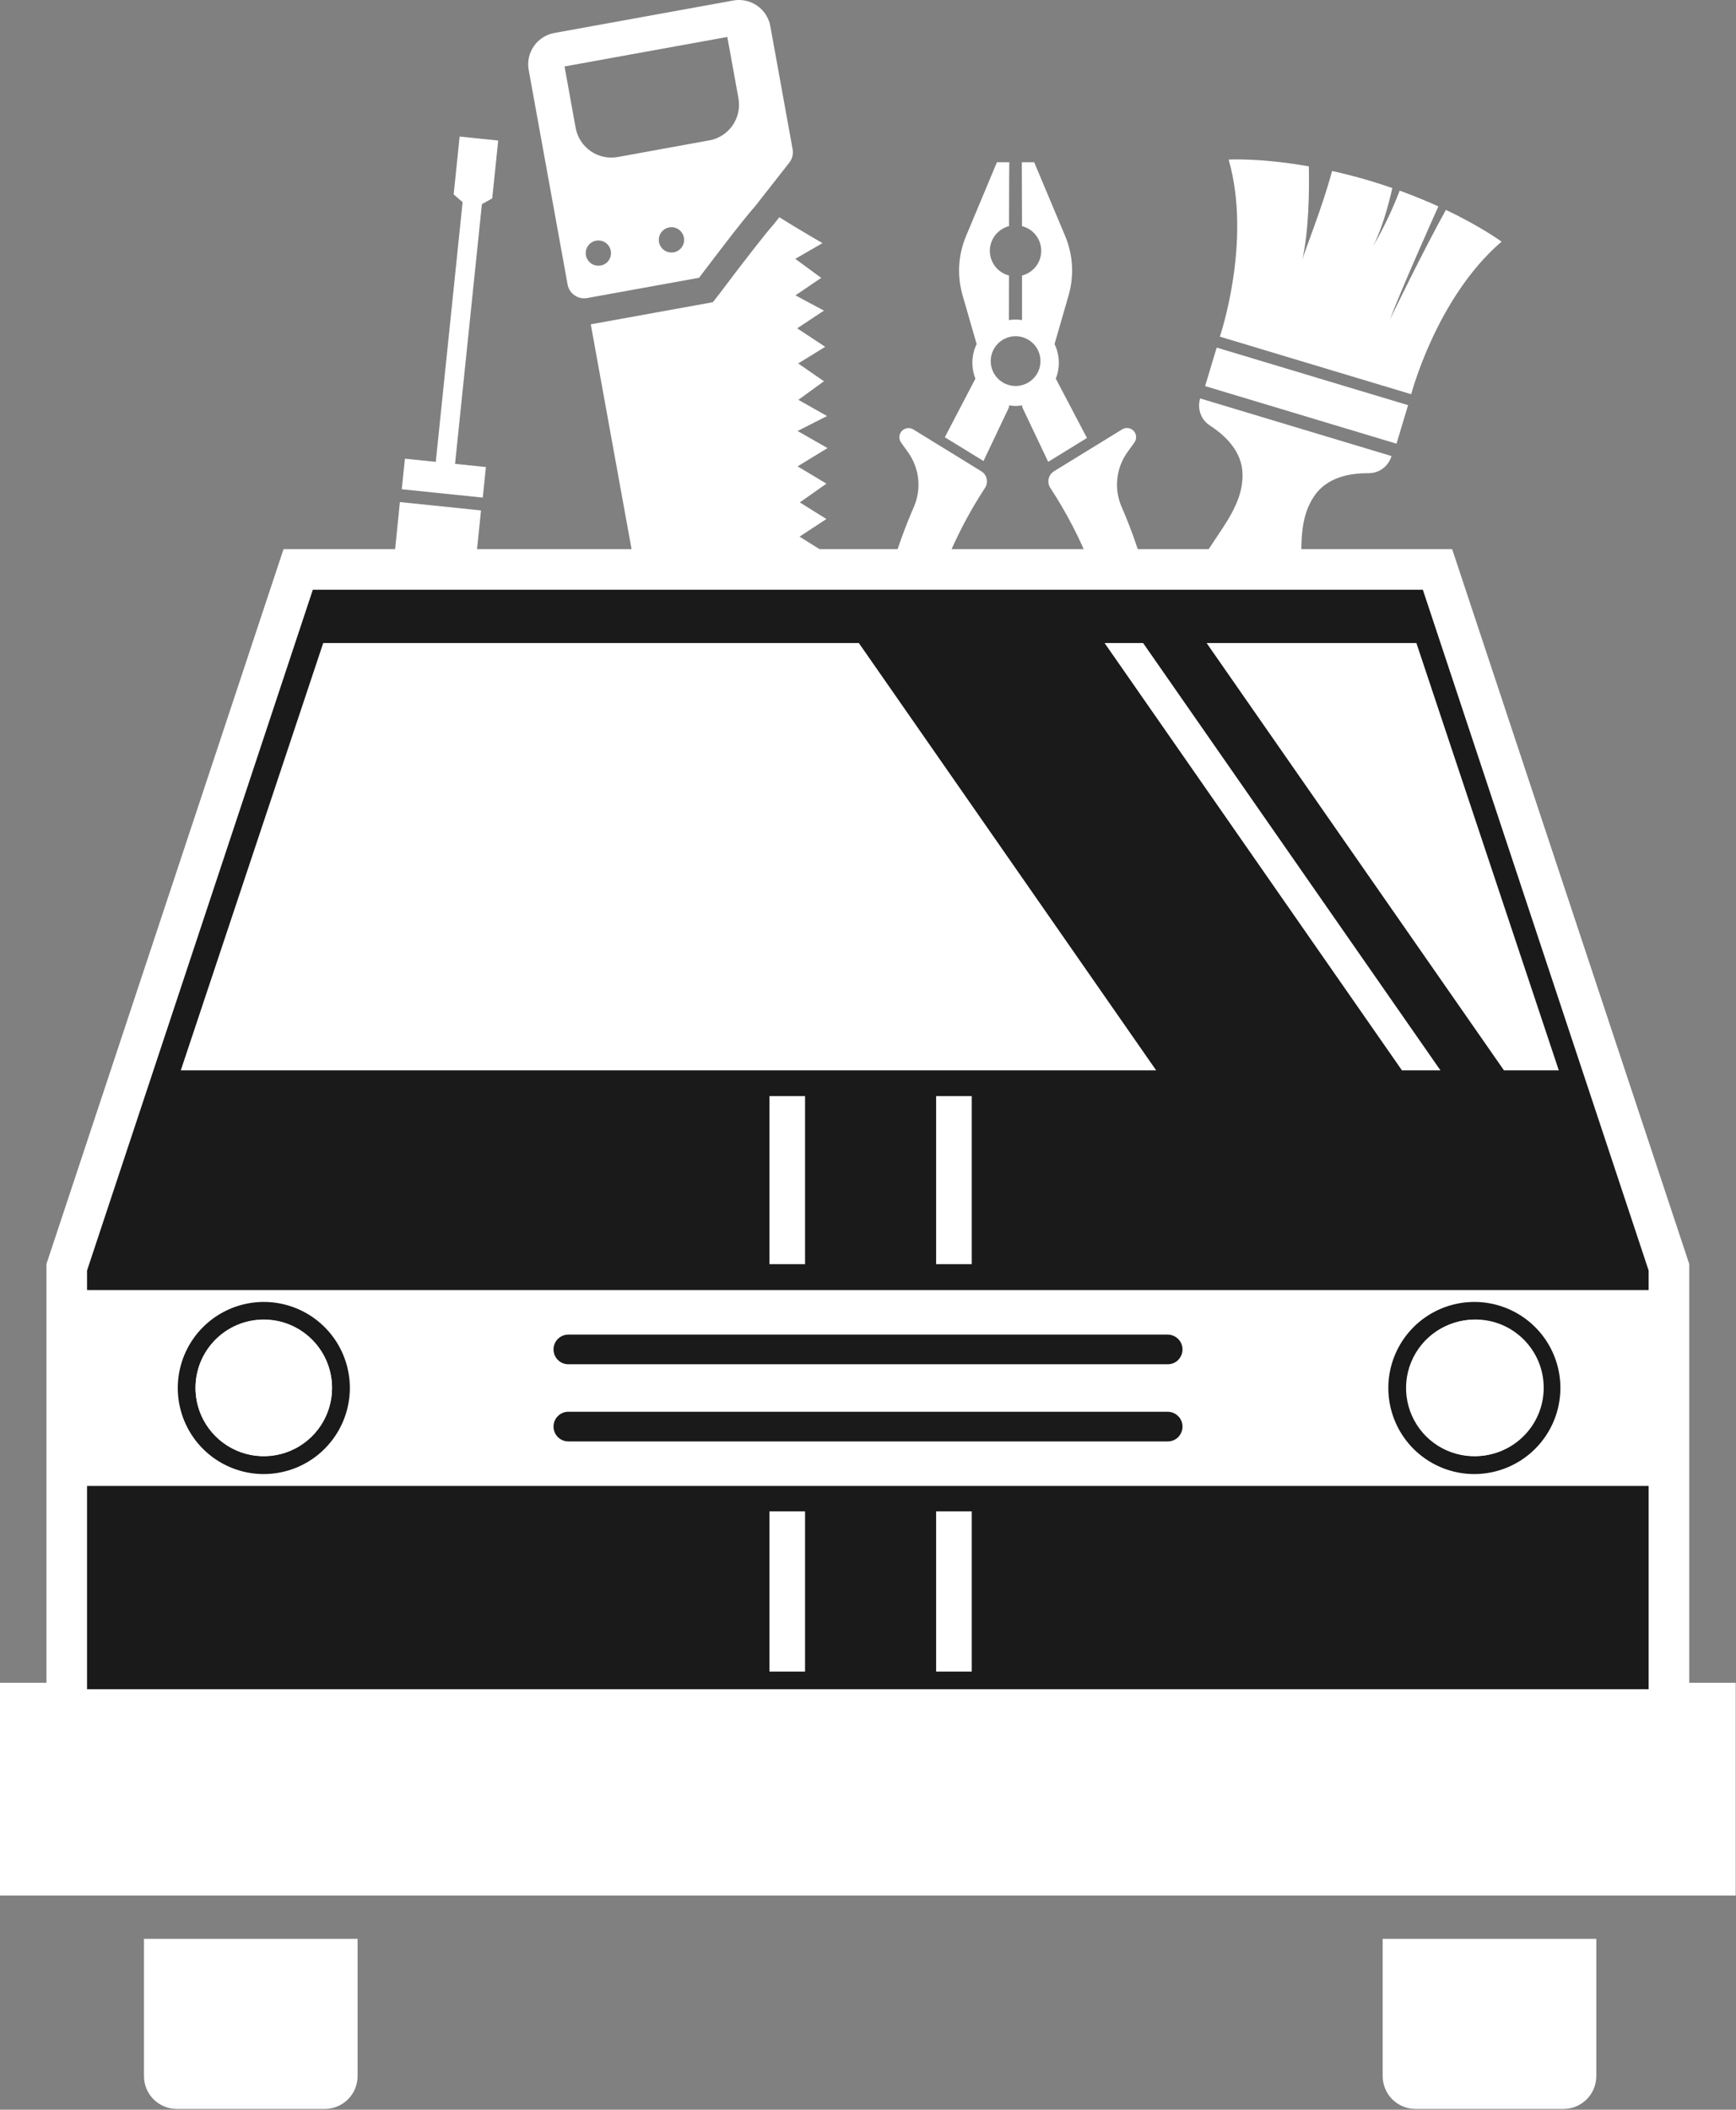 <svg width="1395" height="1695" viewBox="0 0 1395 1695" fill="none" xmlns="http://www.w3.org/2000/svg">
<rect x="0" y="0" width="1395" height="1695" fill="#808080" stroke="none"/>
<path d="M1341.11 1357.41H1380.31V1508.38L18.121 1508.38V1506.57H16.309L16.309 1368.28H18.121L18.121 1357.41H53.636L53.636 1018.13L239.605 457.512L1155.14 457.512L1341.11 1018.13V1036.3H1342.94L1342.94 1193.66H1341.11V1357.41Z" fill="#1A1A1A"/>
<path d="M1380.05 1357.16L17.861 1357.16L17.861 1508.13L1380.05 1508.13V1357.16Z" fill="white"/>
<path d="M287.347 1557.68V1667.98C287.347 1674.97 284.57 1681.68 279.627 1686.62C274.683 1691.56 267.978 1694.34 260.987 1694.34H142.044C135.052 1694.34 128.348 1691.56 123.404 1686.62C118.461 1681.68 115.684 1674.97 115.684 1667.98L115.684 1557.68H287.347Z" fill="white"/>
<path d="M1282.74 1557.68V1667.98C1282.74 1674.97 1279.96 1681.68 1275.02 1686.62C1270.07 1691.56 1263.37 1694.34 1256.38 1694.34H1137.44C1130.44 1694.34 1123.74 1691.56 1118.8 1686.62C1113.85 1681.68 1111.08 1674.97 1111.08 1667.98V1557.68H1282.74Z" fill="white"/>
<path d="M211.942 1060.31C201.096 1060.31 190.494 1063.53 181.476 1069.55C172.458 1075.58 165.429 1084.14 161.279 1094.16C157.128 1104.18 156.043 1115.21 158.158 1125.84C160.274 1136.48 165.497 1146.25 173.166 1153.92C180.835 1161.59 190.606 1166.81 201.244 1168.93C211.881 1171.05 222.907 1169.96 232.927 1165.81C242.947 1161.66 251.511 1154.63 257.537 1145.61C263.563 1136.59 266.779 1125.99 266.779 1115.15C266.758 1100.61 260.975 1086.67 250.695 1076.39C240.415 1066.11 226.479 1060.33 211.942 1060.31ZM211.942 1060.31C201.096 1060.31 190.494 1063.53 181.476 1069.55C172.458 1075.58 165.429 1084.14 161.279 1094.16C157.128 1104.18 156.043 1115.21 158.158 1125.84C160.274 1136.48 165.497 1146.25 173.166 1153.92C180.835 1161.59 190.606 1166.81 201.244 1168.93C211.881 1171.05 222.907 1169.96 232.927 1165.81C242.947 1161.66 251.511 1154.63 257.537 1145.61C263.563 1136.59 266.779 1125.99 266.779 1115.15C266.758 1100.61 260.975 1086.67 250.695 1076.39C240.415 1066.11 226.479 1060.33 211.942 1060.31ZM211.942 1060.31C201.096 1060.31 190.494 1063.53 181.476 1069.55C172.458 1075.58 165.429 1084.14 161.279 1094.16C157.128 1104.18 156.043 1115.21 158.158 1125.84C160.274 1136.48 165.497 1146.25 173.166 1153.92C180.835 1161.59 190.606 1166.81 201.244 1168.93C211.881 1171.05 222.907 1169.96 232.927 1165.81C242.947 1161.66 251.511 1154.63 257.537 1145.61C263.563 1136.59 266.779 1125.99 266.779 1115.15C266.758 1100.61 260.975 1086.67 250.695 1076.39C240.415 1066.11 226.479 1060.33 211.942 1060.31ZM1184.7 1060.31C1173.86 1060.31 1163.25 1063.53 1154.24 1069.55C1145.22 1075.58 1138.19 1084.14 1134.04 1094.16C1129.89 1104.18 1128.8 1115.21 1130.92 1125.84C1133.03 1136.48 1138.26 1146.25 1145.93 1153.92C1153.6 1161.59 1163.37 1166.81 1174 1168.93C1184.64 1171.05 1195.67 1169.96 1205.69 1165.81C1215.71 1161.66 1224.27 1154.63 1230.3 1145.61C1236.32 1136.59 1239.54 1125.99 1239.54 1115.15C1239.52 1100.61 1233.73 1086.67 1223.46 1076.39C1213.18 1066.11 1199.24 1060.33 1184.7 1060.31ZM1184.7 1060.31C1173.86 1060.31 1163.25 1063.53 1154.24 1069.55C1145.22 1075.58 1138.19 1084.14 1134.04 1094.16C1129.89 1104.18 1128.8 1115.21 1130.92 1125.84C1133.03 1136.48 1138.26 1146.25 1145.93 1153.92C1153.6 1161.59 1163.37 1166.81 1174 1168.93C1184.64 1171.05 1195.67 1169.96 1205.69 1165.81C1215.71 1161.66 1224.27 1154.63 1230.3 1145.61C1236.32 1136.59 1239.54 1125.99 1239.54 1115.15C1239.52 1100.61 1233.73 1086.67 1223.46 1076.39C1213.18 1066.11 1199.24 1060.33 1184.7 1060.31ZM211.942 1060.31C201.096 1060.31 190.494 1063.53 181.476 1069.55C172.458 1075.58 165.429 1084.14 161.279 1094.16C157.128 1104.18 156.043 1115.21 158.158 1125.84C160.274 1136.48 165.497 1146.25 173.166 1153.92C180.835 1161.59 190.606 1166.81 201.244 1168.93C211.881 1171.05 222.907 1169.96 232.927 1165.81C242.947 1161.66 251.511 1154.63 257.537 1145.61C263.563 1136.59 266.779 1125.99 266.779 1115.15C266.758 1100.61 260.975 1086.67 250.695 1076.39C240.415 1066.11 226.479 1060.33 211.942 1060.31ZM54.641 1036.47L54.641 1193.83L1342.12 1193.83V1036.47L54.641 1036.47ZM211.999 1184.29C198.324 1184.29 184.956 1180.23 173.586 1172.64C162.215 1165.04 153.353 1154.24 148.12 1141.61C142.887 1128.97 141.517 1115.07 144.185 1101.66C146.853 1088.25 153.438 1075.93 163.108 1066.26C172.778 1056.59 185.098 1050 198.51 1047.33C211.922 1044.66 225.824 1046.03 238.459 1051.27C251.093 1056.5 261.891 1065.36 269.489 1076.73C277.086 1088.1 281.141 1101.47 281.141 1115.15C281.111 1133.48 273.809 1151.06 260.836 1164.02C247.864 1176.99 230.28 1184.27 211.942 1184.29H211.999ZM946.834 1154.57C944.59 1156.81 941.552 1158.06 938.384 1158.06L456.715 1158.06C453.553 1158.06 450.521 1156.81 448.285 1154.57C446.05 1152.34 444.794 1149.3 444.794 1146.14C444.794 1142.98 446.05 1139.95 448.285 1137.71C450.521 1135.48 453.553 1134.22 456.715 1134.22L938.327 1134.22C940.682 1134.23 942.984 1134.93 944.942 1136.24C946.9 1137.55 948.426 1139.41 949.33 1141.58C950.233 1143.76 950.472 1146.15 950.018 1148.46C949.564 1150.77 948.436 1152.9 946.776 1154.57H946.834ZM946.834 1092.58C944.59 1094.82 941.552 1096.07 938.384 1096.07L456.715 1096.07C453.553 1096.07 450.521 1094.82 448.285 1092.58C446.05 1090.35 444.794 1087.31 444.794 1084.15C444.794 1080.99 446.05 1077.96 448.285 1075.72C450.521 1073.49 453.553 1072.23 456.715 1072.23L938.327 1072.23C940.682 1072.24 942.984 1072.94 944.942 1074.25C946.9 1075.56 948.426 1077.42 949.33 1079.59C950.233 1081.77 950.472 1084.16 950.018 1086.47C949.564 1088.78 948.436 1090.91 946.776 1092.58H946.834ZM1184.76 1184.29C1171.08 1184.29 1157.72 1180.23 1146.35 1172.64C1134.98 1165.04 1126.11 1154.24 1120.88 1141.61C1115.65 1128.97 1114.28 1115.07 1116.95 1101.66C1119.61 1088.25 1126.2 1075.93 1135.87 1066.26C1145.54 1056.59 1157.86 1050 1171.27 1047.33C1184.68 1044.66 1198.58 1046.03 1211.22 1051.27C1223.85 1056.5 1234.65 1065.36 1242.25 1076.73C1249.85 1088.1 1253.9 1101.47 1253.9 1115.15C1253.87 1133.48 1246.57 1151.06 1233.6 1164.02C1220.62 1176.99 1203.04 1184.27 1184.7 1184.29H1184.76ZM1184.76 1060.31C1173.91 1060.31 1163.31 1063.53 1154.29 1069.55C1145.28 1075.58 1138.25 1084.14 1134.1 1094.16C1129.95 1104.18 1128.86 1115.21 1130.98 1125.84C1133.09 1136.48 1138.31 1146.25 1145.98 1153.92C1153.65 1161.59 1163.42 1166.81 1174.06 1168.93C1184.7 1171.05 1195.72 1169.96 1205.74 1165.81C1215.76 1161.66 1224.33 1154.63 1230.35 1145.61C1236.38 1136.59 1239.6 1125.99 1239.6 1115.15C1239.58 1100.6 1233.78 1086.65 1223.49 1076.37C1213.2 1066.09 1199.25 1060.31 1184.7 1060.31H1184.76ZM211.999 1060.31C201.153 1060.31 190.551 1063.53 181.533 1069.55C172.515 1075.58 165.487 1084.14 161.336 1094.16C157.186 1104.18 156.1 1115.21 158.216 1125.84C160.332 1136.48 165.554 1146.25 173.223 1153.92C180.892 1161.59 190.663 1166.81 201.301 1168.93C211.938 1171.05 222.964 1169.96 232.984 1165.81C243.004 1161.66 251.569 1154.63 257.594 1145.61C263.62 1136.59 266.836 1125.99 266.836 1115.15C266.816 1100.6 261.024 1086.65 250.732 1076.37C240.44 1066.09 226.489 1060.31 211.942 1060.31H211.999ZM211.999 1060.31C201.153 1060.31 190.551 1063.53 181.533 1069.55C172.515 1075.58 165.487 1084.14 161.336 1094.16C157.186 1104.18 156.1 1115.21 158.216 1125.84C160.332 1136.48 165.554 1146.25 173.223 1153.92C180.892 1161.59 190.663 1166.81 201.301 1168.93C211.938 1171.05 222.964 1169.96 232.984 1165.81C243.004 1161.66 251.569 1154.63 257.594 1145.61C263.62 1136.59 266.836 1125.99 266.836 1115.15C266.816 1100.6 261.024 1086.65 250.732 1076.37C240.44 1066.09 226.489 1060.31 211.942 1060.31H211.999ZM1184.76 1060.31C1173.91 1060.31 1163.31 1063.53 1154.29 1069.55C1145.28 1075.58 1138.25 1084.14 1134.1 1094.16C1129.95 1104.18 1128.86 1115.21 1130.98 1125.84C1133.09 1136.48 1138.31 1146.25 1145.98 1153.92C1153.65 1161.59 1163.42 1166.81 1174.06 1168.93C1184.7 1171.05 1195.72 1169.96 1205.74 1165.81C1215.76 1161.66 1224.33 1154.63 1230.35 1145.61C1236.38 1136.59 1239.6 1125.99 1239.6 1115.15C1239.58 1100.6 1233.78 1086.65 1223.49 1076.37C1213.2 1066.09 1199.25 1060.31 1184.7 1060.31H1184.76ZM1184.76 1060.31C1173.91 1060.31 1163.31 1063.53 1154.29 1069.55C1145.28 1075.58 1138.25 1084.14 1134.1 1094.16C1129.95 1104.18 1128.86 1115.21 1130.98 1125.84C1133.09 1136.48 1138.31 1146.25 1145.98 1153.92C1153.65 1161.59 1163.42 1166.81 1174.06 1168.93C1184.7 1171.05 1195.72 1169.96 1205.74 1165.81C1215.76 1161.66 1224.33 1154.63 1230.35 1145.61C1236.38 1136.59 1239.6 1125.99 1239.6 1115.15C1239.58 1100.6 1233.78 1086.65 1223.49 1076.37C1213.2 1066.09 1199.25 1060.31 1184.7 1060.31H1184.76ZM211.999 1060.31C201.153 1060.31 190.551 1063.53 181.533 1069.55C172.515 1075.58 165.487 1084.14 161.336 1094.16C157.186 1104.18 156.1 1115.21 158.216 1125.84C160.332 1136.48 165.554 1146.25 173.223 1153.92C180.892 1161.59 190.663 1166.81 201.301 1168.93C211.938 1171.05 222.964 1169.96 232.984 1165.81C243.004 1161.66 251.569 1154.63 257.594 1145.61C263.62 1136.59 266.836 1125.99 266.836 1115.15C266.816 1100.6 261.024 1086.65 250.732 1076.37C240.44 1066.09 226.489 1060.31 211.942 1060.31H211.999Z" fill="white"/>
<path d="M690.158 516.64L929.095 859.968L145.26 859.968L259.721 516.64L690.158 516.64Z" fill="white"/>
<path d="M918.583 516.64L1157.52 859.968H1126.58L887.626 516.64H918.583Z" fill="white"/>
<path d="M1252.62 859.968H1208.56L969.605 516.64H1138.18L1252.62 859.968Z" fill="white"/>
<path d="M1185.63 1169.79C1215.92 1169.79 1240.47 1145.24 1240.47 1114.96C1240.47 1084.67 1215.92 1060.12 1185.63 1060.12C1155.35 1060.12 1130.8 1084.67 1130.8 1114.96C1130.8 1145.24 1155.35 1169.79 1185.63 1169.79Z" fill="white"/>
<path d="M211.95 1169.79C242.236 1169.79 266.787 1145.24 266.787 1114.96C266.787 1084.67 242.236 1060.12 211.95 1060.12C181.665 1060.12 157.113 1084.67 157.113 1114.96C157.113 1145.24 181.665 1169.79 211.95 1169.79Z" fill="white"/>
<path d="M646.92 880.627H618.31V1015.65H646.92V880.627Z" fill="white"/>
<path d="M780.86 880.627H752.249V1015.65H780.86V880.627Z" fill="white"/>
<path d="M646.92 1214.22H618.31V1342.97H646.92V1214.22Z" fill="white"/>
<path d="M780.86 1214.22H752.249V1342.97H780.86V1214.22Z" fill="white"/>
<path d="M1378.46 1368.28V1506.57L16.309 1506.57L16.309 1368.28H53.636L53.636 1018.13L239.605 457.512L1155.14 457.512L1341.11 1018.13L1341.11 1368.28H1378.46Z" stroke="white" stroke-width="32.617" stroke-miterlimit="10"/>
<path d="M387.241 164.027L365.668 372.674L390.464 375.23L387.927 399.778L355.387 396.421L322.848 393.064L325.384 368.516L350.18 371.072L371.734 162.424L364.562 156.187L369.349 109.705L384.856 111.307L400.344 112.909L395.538 159.392L387.241 164.027Z" fill="white"/>
<path d="M321.345 403.37L316.481 451.569L314.097 454.583H381.961L386.539 410.084L321.345 403.37Z" fill="white"/>
<path d="M791.517 391.986C778.606 411.667 767.741 432.618 759.092 454.51H717.13C721.866 438.476 727.6 422.754 734.296 407.436C737.414 400.322 738.627 392.52 737.818 384.795C737.009 377.07 734.204 369.689 729.68 363.376L724.092 355.555C723.103 354.176 722.623 352.498 722.732 350.804C722.841 349.111 723.533 347.508 724.691 346.267C725.848 345.027 727.4 344.225 729.081 343.999C730.763 343.773 732.471 344.136 733.915 345.027L788.656 378.692C789.725 379.37 790.649 380.253 791.372 381.292C792.096 382.33 792.606 383.502 792.873 384.739C793.139 385.977 793.156 387.255 792.924 388.499C792.691 389.743 792.213 390.929 791.517 391.986Z" fill="white"/>
<path d="M848.394 304.195C850.16 299.753 850.984 294.992 850.814 290.215C850.643 285.437 849.481 280.748 847.403 276.443L858.694 237.284C863.245 221.54 862.269 204.713 855.928 189.6L831.037 130.338H821.119C821.119 130.338 821.119 151.605 821.272 181.684C825.683 182.805 829.595 185.363 832.389 188.956C835.184 192.548 836.701 196.97 836.701 201.521C836.701 206.072 835.184 210.494 832.389 214.087C829.595 217.679 825.683 220.238 821.272 221.358C821.272 232.993 821.272 245.105 821.272 257.178C817.786 256.593 814.228 256.593 810.743 257.178C810.743 245.105 810.743 232.993 810.838 221.358C806.427 220.238 802.515 217.679 799.72 214.087C796.926 210.494 795.409 206.072 795.409 201.521C795.409 196.97 796.926 192.548 799.72 188.956C802.515 185.363 806.427 182.805 810.838 181.684C810.838 151.605 811.029 130.338 811.029 130.338H801.111L776.315 189.6C769.943 204.704 768.954 221.538 773.511 237.284L784.803 276.443C782.724 280.748 781.562 285.437 781.391 290.215C781.221 294.992 782.045 299.753 783.811 304.195L759.225 351.307L790.315 370.381L810.819 327.179V325.691C812.583 325.995 814.37 326.155 816.16 326.168C817.937 326.156 819.711 325.996 821.462 325.691V327.179L842.291 371.049L873.438 351.879L848.394 304.195ZM816.16 310.108C812.204 310.119 808.333 308.957 805.039 306.767C801.744 304.577 799.173 301.459 797.651 297.808C796.13 294.156 795.726 290.135 796.49 286.254C797.255 282.373 799.154 278.806 801.948 276.004C804.741 273.203 808.303 271.294 812.182 270.518C816.061 269.742 820.083 270.134 823.739 271.646C827.395 273.157 830.52 275.719 832.719 279.007C834.918 282.296 836.092 286.163 836.092 290.119C836.097 292.74 835.585 295.337 834.586 297.761C833.587 300.185 832.12 302.388 830.268 304.244C828.417 306.101 826.219 307.574 823.798 308.58C821.377 309.586 818.781 310.105 816.16 310.108Z" fill="white"/>
<path d="M918.397 454.517H876.434C867.786 432.625 856.921 411.675 844.009 391.993C843.306 390.931 842.823 389.74 842.588 388.488C842.353 387.236 842.372 385.95 842.642 384.706C842.912 383.462 843.429 382.284 844.162 381.242C844.894 380.201 845.828 379.317 846.908 378.642L901.707 344.977C902.652 344.393 903.716 344.03 904.82 343.914C905.925 343.799 907.041 343.934 908.086 344.31C909.131 344.685 910.078 345.292 910.856 346.085C911.634 346.877 912.223 347.835 912.579 348.887C912.925 349.994 913.014 351.166 912.839 352.313C912.663 353.46 912.229 354.552 911.568 355.505L905.941 363.326C901.427 369.644 898.632 377.027 897.829 384.751C897.027 392.475 898.245 400.274 901.364 407.386C908.027 422.722 913.716 438.464 918.397 454.517Z" fill="white"/>
<path d="M636.913 119.866L619.022 21.064C617.815 14.379 614.002 8.448 608.422 4.574C602.842 0.7 595.952 -0.799 589.267 0.407L445.451 26.5C442.144 27.099 438.987 28.345 436.162 30.165C433.337 31.985 430.898 34.345 428.985 37.108C427.071 39.871 425.722 42.985 425.012 46.27C424.303 49.555 424.248 52.948 424.851 56.255L456.094 228.529C456.407 230.281 457.062 231.954 458.023 233.453C458.984 234.951 460.231 236.245 461.693 237.261C463.155 238.276 464.803 238.993 466.542 239.37C468.282 239.747 470.079 239.777 471.83 239.458L561.801 223.15L562.43 222.292C567.046 216.188 596.858 176.648 606.91 165.547L634.281 130.642C635.456 129.134 636.297 127.393 636.751 125.536C637.205 123.678 637.26 121.746 636.913 119.866ZM482.607 213.327C480.631 213.681 478.594 213.441 476.755 212.637C474.916 211.833 473.356 210.502 472.273 208.811C471.191 207.121 470.634 205.148 470.673 203.141C470.712 201.134 471.346 199.184 472.493 197.537C473.641 195.89 475.251 194.621 477.121 193.889C478.99 193.158 481.034 192.997 482.995 193.428C484.955 193.858 486.744 194.86 488.135 196.308C489.526 197.755 490.456 199.582 490.808 201.559C491.05 202.873 491.029 204.222 490.747 205.528C490.465 206.834 489.928 208.072 489.165 209.169C488.403 210.267 487.431 211.203 486.305 211.923C485.18 212.643 483.923 213.133 482.607 213.365V213.327ZM541.354 202.703C539.376 203.059 537.336 202.82 535.494 202.018C533.651 201.215 532.088 199.885 531.001 198.194C529.914 196.503 529.353 194.528 529.389 192.519C529.424 190.509 530.054 188.555 531.2 186.904C532.345 185.252 533.954 183.977 535.824 183.24C537.694 182.502 539.74 182.336 541.704 182.761C543.669 183.186 545.463 184.184 546.86 185.629C548.258 187.074 549.196 188.9 549.555 190.877C549.803 192.195 549.787 193.55 549.507 194.861C549.228 196.173 548.692 197.417 547.929 198.52C547.167 199.623 546.193 200.564 545.064 201.289C543.935 202.013 542.674 202.507 541.354 202.741V202.703ZM569.964 112.77L496.378 126.16C488.784 127.522 480.959 125.817 474.62 121.42C468.28 117.022 463.944 110.29 462.56 102.699L453.653 53.394L584.441 29.685L593.406 78.991C594.085 82.754 594.016 86.615 593.203 90.352C592.389 94.089 590.847 97.629 588.665 100.769C586.482 103.91 583.702 106.59 580.484 108.655C577.265 110.721 573.671 112.132 569.907 112.808L569.964 112.77Z" fill="white"/>
<path d="M665.851 445.772L649.448 454.317H509.885L474.732 260.566L572.829 242.789L578.78 235.159C594.229 214.598 614.829 187.799 622.039 179.845L622.516 179.273L626.235 174.543C641.246 183.984 660.892 195.333 660.892 195.333L639.053 207.979L659.9 223.238L639.205 237.296L662.094 249.56L640.598 263.77L663.105 278.647L641.399 291.999L662.094 306.304L641.551 321.239L664.573 334.247L640.922 346.264L664.955 359.997L640.922 374.684L664.096 388.569L642.696 403.638L664.058 416.989L642.486 431.142L665.851 445.772Z" fill="white"/>
<path d="M1131.49 325.516L1122.18 356.472L968.386 310.199L977.694 279.262L1131.49 325.516Z" fill="white"/>
<path d="M1041.27 343.249L964.405 320.113C963.834 321.966 963.544 323.895 963.546 325.835C963.527 329.002 964.302 332.123 965.802 334.912C967.301 337.701 969.477 340.069 972.129 341.8C984.909 350.059 998.165 362.876 998.451 380.958C998.871 408.081 978.462 426.964 963.069 454.773H1045.66C1045.66 433.506 1045.03 414.719 1056.19 398.353C1066.39 383.438 1084.61 380.042 1099.73 380.195C1103.89 380.202 1107.93 378.861 1111.25 376.375C1114.58 373.888 1117.01 370.39 1118.18 366.405L1041.27 343.249Z" fill="white"/>
<path d="M1206.61 194.148C1154.31 238.971 1134.01 316.716 1134.01 316.716L1057.12 293.598L980.238 270.462C980.238 270.462 1006.22 194.434 987.315 128.191C987.315 128.191 1012.42 126.741 1051.75 133.646C1052.17 153.654 1051.75 184.897 1046.5 208.93C1048.41 201.052 1062.41 167.521 1070.4 137.365C1080.24 139.559 1090.66 142.191 1101.66 145.51C1107.65 147.303 1113.33 149.191 1118.83 151.098C1115.93 163.954 1110.82 183.161 1103.3 198.02C1111.64 183.661 1118.81 168.659 1124.76 153.158C1136.2 157.335 1146.6 161.627 1155.83 165.823C1149.48 179.976 1125.75 233.134 1116.94 256.633C1117.74 254.974 1143.64 201.453 1161.88 168.627C1190.77 182.379 1206.61 194.148 1206.61 194.148Z" fill="white"/>
</svg>
